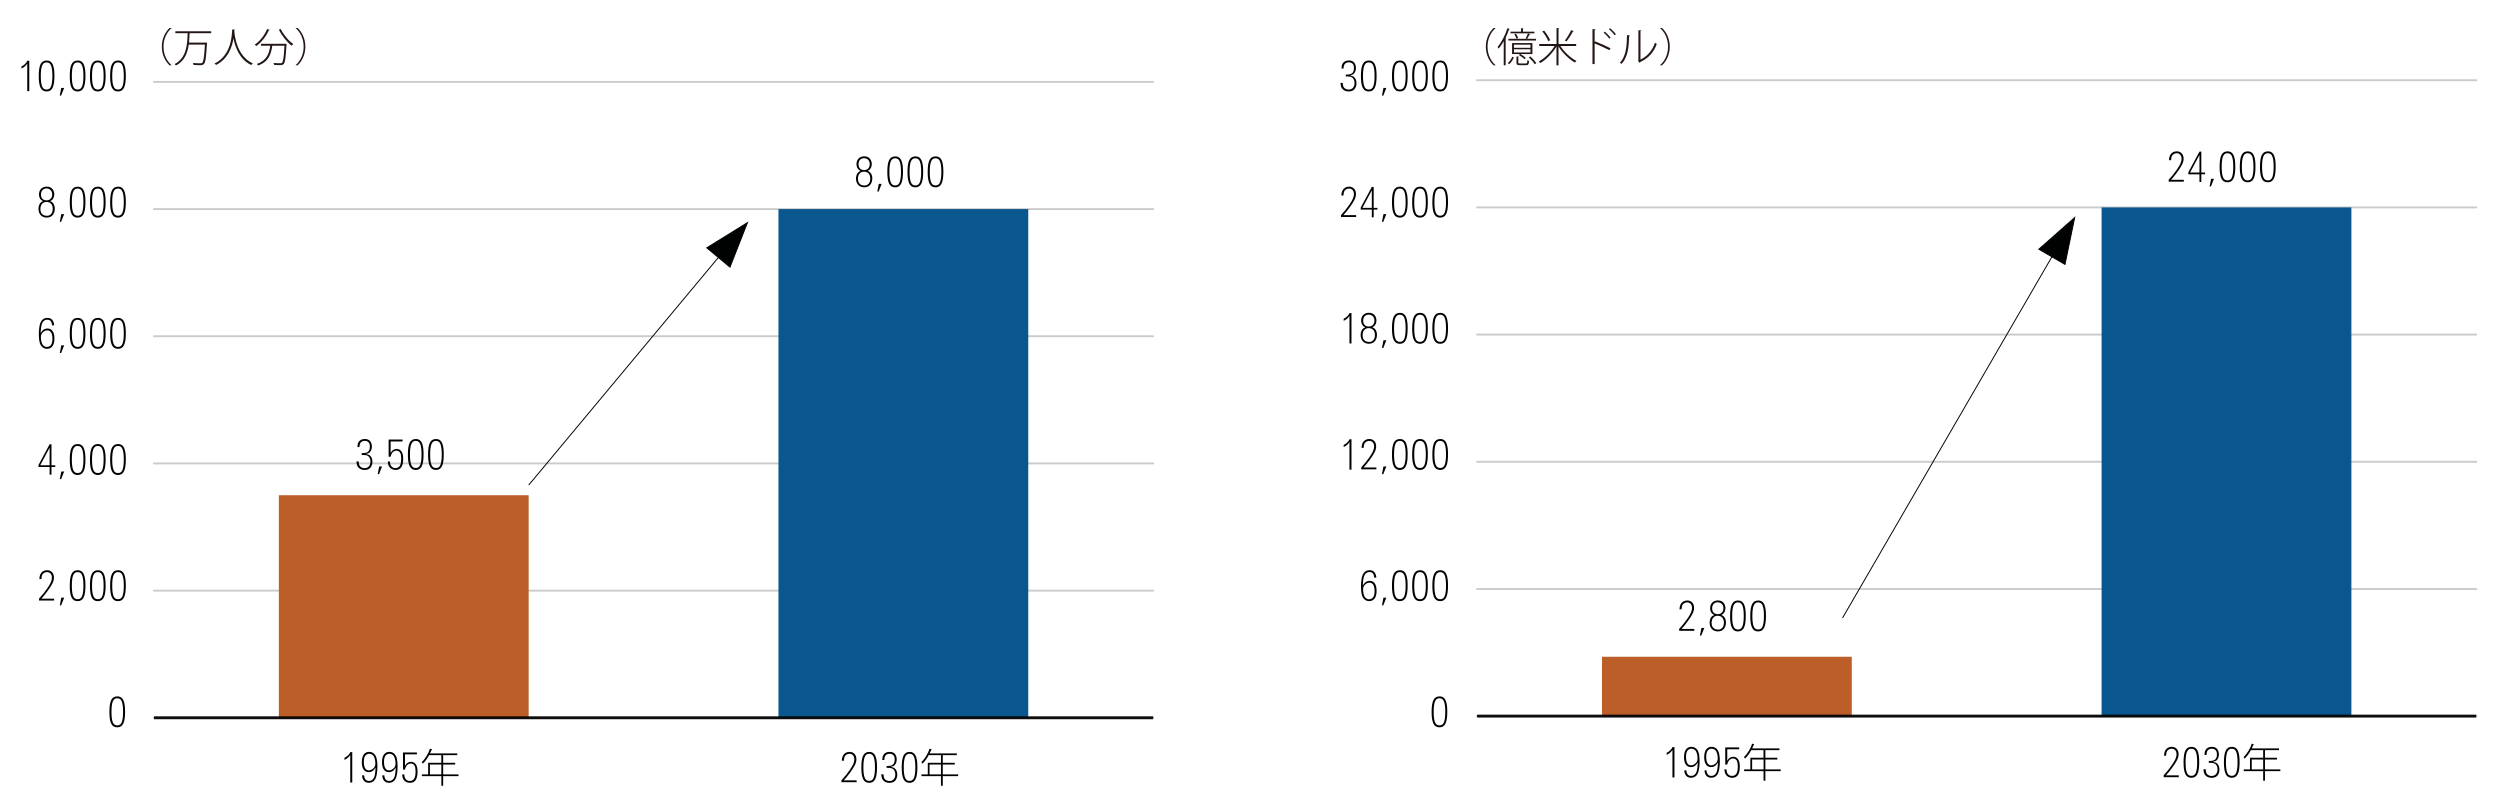 <?xml version="1.0" encoding="UTF-8"?> <!-- Generator: Adobe Illustrator 25.2.1, SVG Export Plug-In . SVG Version: 6.00 Build 0) --> <svg xmlns="http://www.w3.org/2000/svg" xmlns:xlink="http://www.w3.org/1999/xlink" id="Layer_1" x="0px" y="0px" viewBox="0 0 644 207" style="enable-background:new 0 0 644 207;" xml:space="preserve"> <style type="text/css"> .st0{fill:none;stroke:#CCCBCC;stroke-width:0.5;stroke-linecap:round;stroke-linejoin:round;stroke-miterlimit:1.5;} .st1{fill:#BB5E27;} .st2{fill:#09578E;} .st3{clip-path:url(#SVGID_2_);} .st4{opacity:0.93;clip-path:url(#SVGID_4_);fill:#FFFFFF;} .st5{opacity:0.93;clip-path:url(#SVGID_4_);fill:none;stroke:#000101;stroke-width:0.75;stroke-miterlimit:10;} .st6{clip-path:url(#SVGID_6_);} .st7{fill:#000101;} .st8{clip-path:url(#SVGID_8_);} .st9{clip-path:url(#SVGID_10_);} .st10{clip-path:url(#SVGID_12_);} .st11{clip-path:url(#SVGID_14_);} .st12{clip-path:url(#SVGID_16_);} .st13{clip-path:url(#SVGID_18_);} .st14{clip-path:url(#SVGID_20_);} .st15{clip-path:url(#SVGID_22_);} .st16{clip-path:url(#SVGID_24_);} .st17{clip-path:url(#SVGID_2_);fill:#09578E;} .st18{clip-path:url(#SVGID_26_);} .st19{opacity:0.93;clip-path:url(#SVGID_28_);fill:#FFFFFF;} .st20{opacity:0.93;clip-path:url(#SVGID_28_);fill:none;stroke:#000101;stroke-width:0.75;stroke-miterlimit:10;} .st21{clip-path:url(#SVGID_30_);} .st22{clip-path:url(#SVGID_32_);} .st23{clip-path:url(#SVGID_34_);} .st24{clip-path:url(#SVGID_36_);} .st25{clip-path:url(#SVGID_38_);} .st26{clip-path:url(#SVGID_40_);} .st27{clip-path:url(#SVGID_42_);} .st28{clip-path:url(#SVGID_44_);} .st29{clip-path:url(#SVGID_46_);} .st30{clip-path:url(#SVGID_48_);} .st31{clip-path:url(#SVGID_26_);fill:#09578E;} .st32{fill:none;stroke:#000101;stroke-width:0.25;stroke-miterlimit:10;} .st33{fill:#FFFFFF;} .st34{fill:#231715;} </style> <line class="st0" x1="39.66" y1="184.9" x2="297.06" y2="184.9"></line> <line class="st0" x1="39.66" y1="152.14" x2="297.06" y2="152.14"></line> <line class="st0" x1="39.66" y1="119.38" x2="297.06" y2="119.38"></line> <line class="st0" x1="39.66" y1="86.62" x2="297.06" y2="86.62"></line> <line class="st0" x1="39.66" y1="53.86" x2="297.06" y2="53.86"></line> <line class="st0" x1="39.66" y1="21.1" x2="297.06" y2="21.1"></line> <rect x="71.83" y="127.57" class="st1" width="64.35" height="57.33"></rect> <rect x="200.53" y="53.86" class="st2" width="64.35" height="131.04"></rect> <g> <defs> <rect id="SVGID_1_" x="3.88" y="13.12" width="640.19" height="192.04"></rect> </defs> <clipPath id="SVGID_2_"> <use xlink:href="#SVGID_1_" style="overflow:visible;"></use> </clipPath> <g class="st3"> <g> <defs> <rect id="SVGID_3_" x="33.48" y="178.72" width="269.75" height="12.35"></rect> </defs> <clipPath id="SVGID_4_"> <use xlink:href="#SVGID_3_" style="overflow:visible;"></use> </clipPath> <line class="st4" x1="39.66" y1="184.9" x2="297.06" y2="184.9"></line> <line class="st5" x1="39.66" y1="184.9" x2="297.06" y2="184.9"></line> </g> </g> <g class="st3"> <g> <defs> <rect id="SVGID_5_" x="87.08" y="191.22" width="42.24" height="15.6"></rect> </defs> <clipPath id="SVGID_6_"> <use xlink:href="#SVGID_5_" style="overflow:visible;"></use> </clipPath> <g class="st6"> <path class="st7" d="M88.73,195.22c0.68-0.32,1.3-0.92,1.51-1.47h0.5v7.83h-0.52v-7.09c-0.4,0.59-0.75,0.9-1.49,1.27V195.22z"></path> <path class="st7" d="M93.79,199.73c0.04,0.43,0.09,0.61,0.22,0.85c0.2,0.4,0.54,0.59,1.03,0.59c0.8,0,1.32-0.54,1.52-1.58 c0.09-0.52,0.11-0.73,0.19-1.85c-0.27,0.38-0.33,0.45-0.47,0.6c-0.31,0.36-0.78,0.57-1.28,0.57c-1.17,0-1.8-0.92-1.8-2.57 c0-1.71,0.69-2.66,1.9-2.66c0.85,0,1.5,0.49,1.83,1.39c0.18,0.5,0.29,1.44,0.29,2.4c0,1.25-0.18,2.43-0.45,3.02 c-0.35,0.76-0.96,1.16-1.78,1.16c-0.68,0-1.16-0.28-1.46-0.84c-0.17-0.3-0.23-0.58-0.27-1.08H93.79z M94.04,194.76 c-0.22,0.34-0.32,0.85-0.32,1.52c0,1.39,0.46,2.17,1.29,2.17c0.43,0,0.88-0.22,1.23-0.57c0.31-0.33,0.45-0.69,0.45-1.18 c0-0.72-0.16-1.46-0.41-1.88c-0.22-0.4-0.7-0.66-1.17-0.66C94.69,194.16,94.26,194.41,94.04,194.76z"></path> <path class="st7" d="M98.99,199.73c0.04,0.43,0.09,0.61,0.22,0.85c0.2,0.4,0.54,0.59,1.03,0.59c0.8,0,1.32-0.54,1.52-1.58 c0.09-0.52,0.11-0.73,0.19-1.85c-0.27,0.38-0.33,0.45-0.47,0.6c-0.31,0.36-0.78,0.57-1.28,0.57c-1.17,0-1.8-0.92-1.8-2.57 c0-1.71,0.69-2.66,1.9-2.66c0.85,0,1.5,0.49,1.83,1.39c0.18,0.5,0.29,1.44,0.29,2.4c0,1.25-0.18,2.43-0.45,3.02 c-0.35,0.76-0.96,1.16-1.78,1.16c-0.68,0-1.16-0.28-1.46-0.84c-0.17-0.3-0.23-0.58-0.27-1.08H98.99z M99.24,194.76 c-0.22,0.34-0.32,0.85-0.32,1.52c0,1.39,0.46,2.17,1.29,2.17c0.43,0,0.88-0.22,1.23-0.57c0.31-0.33,0.45-0.69,0.45-1.18 c0-0.72-0.16-1.46-0.41-1.88c-0.22-0.4-0.7-0.66-1.17-0.66C99.89,194.16,99.46,194.41,99.24,194.76z"></path> <path class="st7" d="M104.13,199.48c0.04,0.54,0.1,0.78,0.29,1.08c0.25,0.42,0.62,0.61,1.15,0.61c1.02,0,1.48-0.76,1.48-2.42 c0-0.68-0.08-1.16-0.26-1.49c-0.18-0.35-0.56-0.58-0.95-0.58c-0.42,0-0.86,0.23-1.11,0.58c-0.2,0.26-0.28,0.48-0.41,0.99h-0.51 v-4.42h3.59v0.49h-3.07v2.95c0.24-0.35,0.27-0.41,0.35-0.5c0.28-0.32,0.77-0.53,1.22-0.53c0.57,0,1.05,0.3,1.34,0.85 c0.22,0.43,0.32,0.94,0.32,1.67c0,1.95-0.63,2.9-1.94,2.9c-0.77,0-1.37-0.32-1.71-0.91c-0.21-0.36-0.28-0.66-0.32-1.27H104.13z"></path> <path class="st7" d="M110.5,194.58l-0.01,0.02c-0.49,0.89-0.78,1.3-1.56,2.12l-0.29-0.4c0.83-0.74,1.79-2.3,2.09-3.44l0.54,0.09 c-0.11,0.3-0.23,0.54-0.48,1.03l-0.04,0.08h7.03v0.45h-3.62v1.97h3.09v0.45h-3.09v2.54h3.96v0.45h-3.96v2.46h-0.47v-2.46h-5.01 v-0.45h1.61v-2.99h3.39v-1.97h-3.17L110.5,194.58z M110.75,196.95v2.54h2.94v-2.54H110.75z"></path> </g> </g> </g> <g class="st3"> <g> <defs> <rect id="SVGID_7_" x="215.78" y="191.22" width="42.24" height="15.6"></rect> </defs> <clipPath id="SVGID_8_"> <use xlink:href="#SVGID_7_" style="overflow:visible;"></use> </clipPath> <g class="st8"> <path class="st7" d="M216.76,201c0.82-0.88,1.56-1.8,2.19-2.73c0.81-1.19,1.13-1.95,1.13-2.66c0-0.87-0.49-1.44-1.25-1.44 c-0.49,0-0.96,0.25-1.18,0.62c-0.17,0.29-0.23,0.56-0.27,1.18h-0.53c0.02-0.57,0.08-0.87,0.26-1.25 c0.33-0.67,0.96-1.04,1.73-1.04c1.06,0,1.77,0.76,1.77,1.9c0,0.94-0.47,1.9-1.78,3.65c-0.59,0.79-0.93,1.2-1.47,1.79h3.3v0.48 h-3.9V201z"></path> <path class="st7" d="M225.57,194.91c0.25,0.68,0.35,1.53,0.35,2.76c0,2.81-0.59,3.99-2.02,3.99c-1.42,0-2.02-1.18-2.02-3.94 c0-2.88,0.58-4.03,2.06-4.03C224.71,193.68,225.3,194.12,225.57,194.91z M222.41,197.67c0,1.17,0.09,1.97,0.31,2.6 c0.21,0.6,0.59,0.89,1.18,0.89c0.58,0,0.97-0.29,1.18-0.89c0.21-0.62,0.31-1.45,0.31-2.56c0-1.21-0.09-2.04-0.31-2.64 c-0.22-0.62-0.59-0.9-1.21-0.9C222.84,194.17,222.41,195.2,222.41,197.67z"></path> <path class="st7" d="M227.58,199.45c0.05,0.63,0.11,0.89,0.29,1.16c0.23,0.35,0.73,0.58,1.25,0.58c0.93,0,1.51-0.66,1.51-1.7 c0-0.76-0.3-1.31-0.83-1.54c-0.27-0.11-0.54-0.15-1.42-0.16v-0.47c0.58,0,0.77-0.01,1.04-0.08c0.73-0.19,1.06-0.69,1.06-1.61 c0-0.59-0.17-1.01-0.51-1.24c-0.21-0.15-0.5-0.23-0.8-0.23c-0.53,0-0.96,0.23-1.17,0.61c-0.14,0.26-0.18,0.48-0.2,1h-0.53 c0.03-0.63,0.08-0.91,0.26-1.23c0.29-0.56,0.88-0.86,1.68-0.86c0.55,0,1.01,0.18,1.31,0.53c0.3,0.33,0.48,0.86,0.48,1.42 c0,0.78-0.33,1.44-0.84,1.69c-0.15,0.07-0.21,0.09-0.67,0.22c0.7,0.18,0.79,0.22,1.02,0.42c0.41,0.34,0.63,0.92,0.63,1.59 c0,0.63-0.22,1.24-0.59,1.61c-0.32,0.33-0.83,0.51-1.43,0.51c-0.7,0-1.31-0.27-1.67-0.73c-0.28-0.39-0.39-0.75-0.42-1.49H227.58 z"></path> <path class="st7" d="M235.97,194.91c0.25,0.68,0.35,1.53,0.35,2.76c0,2.81-0.59,3.99-2.02,3.99c-1.42,0-2.02-1.18-2.02-3.94 c0-2.88,0.58-4.03,2.06-4.03C235.11,193.68,235.7,194.12,235.97,194.91z M232.81,197.67c0,1.17,0.09,1.97,0.31,2.6 c0.21,0.6,0.59,0.89,1.18,0.89c0.58,0,0.97-0.29,1.18-0.89c0.21-0.62,0.31-1.45,0.31-2.56c0-1.21-0.09-2.04-0.31-2.64 c-0.22-0.62-0.59-0.9-1.21-0.9C233.24,194.17,232.81,195.2,232.81,197.67z"></path> <path class="st7" d="M239.2,194.58l-0.01,0.02c-0.49,0.89-0.78,1.3-1.56,2.12l-0.29-0.4c0.83-0.74,1.79-2.3,2.09-3.44l0.54,0.09 c-0.11,0.3-0.23,0.54-0.48,1.03l-0.04,0.08h7.03v0.45h-3.62v1.97h3.09v0.45h-3.09v2.54h3.96v0.45h-3.96v2.46h-0.47v-2.46h-5.01 v-0.45H239v-2.99h3.39v-1.97h-3.17L239.2,194.58z M239.45,196.95v2.54h2.94v-2.54H239.45z"></path> </g> </g> </g> <g class="st3"> <g> <defs> <rect id="SVGID_9_" x="27.28" y="176.92" width="16.24" height="15.6"></rect> </defs> <clipPath id="SVGID_10_"> <use xlink:href="#SVGID_9_" style="overflow:visible;"></use> </clipPath> <g class="st9"> <path class="st7" d="M31.87,180.61c0.25,0.68,0.35,1.53,0.35,2.76c0,2.81-0.59,3.99-2.02,3.99c-1.42,0-2.02-1.18-2.02-3.94 c0-2.88,0.58-4.03,2.06-4.03C31.02,179.38,31.6,179.82,31.87,180.61z M28.72,183.37c0,1.17,0.09,1.97,0.31,2.6 c0.21,0.6,0.59,0.89,1.18,0.89c0.58,0,0.97-0.29,1.18-0.89c0.21-0.62,0.31-1.45,0.31-2.56c0-1.21-0.09-2.04-0.31-2.64 c-0.22-0.62-0.59-0.9-1.21-0.9C29.14,179.87,28.72,180.9,28.72,183.37z"></path> </g> </g> </g> <g class="st3"> <g> <defs> <rect id="SVGID_11_" x="9.08" y="144.42" width="34.64" height="15.6"></rect> </defs> <clipPath id="SVGID_12_"> <use xlink:href="#SVGID_11_" style="overflow:visible;"></use> </clipPath> <g class="st10"> <path class="st7" d="M10.05,154.2c0.82-0.88,1.56-1.8,2.19-2.73c0.81-1.19,1.13-1.95,1.13-2.66c0-0.87-0.49-1.44-1.25-1.44 c-0.49,0-0.96,0.25-1.18,0.62c-0.17,0.29-0.23,0.56-0.27,1.18h-0.53c0.02-0.57,0.08-0.87,0.26-1.25 c0.33-0.67,0.96-1.04,1.73-1.04c1.06,0,1.77,0.76,1.77,1.9c0,0.94-0.47,1.9-1.78,3.65c-0.59,0.79-0.93,1.2-1.47,1.79h3.3v0.48 h-3.9V154.2z"></path> <path class="st7" d="M15.79,153.96h0.74l-0.78,1.97h-0.35L15.79,153.96z"></path> <path class="st7" d="M21.66,148.11c0.25,0.68,0.35,1.53,0.35,2.76c0,2.81-0.59,3.99-2.02,3.99c-1.42,0-2.02-1.18-2.02-3.94 c0-2.88,0.58-4.03,2.06-4.03C20.81,146.88,21.39,147.32,21.66,148.11z M18.51,150.87c0,1.17,0.09,1.97,0.31,2.6 c0.21,0.6,0.59,0.89,1.18,0.89c0.58,0,0.97-0.29,1.18-0.89c0.21-0.62,0.31-1.45,0.31-2.56c0-1.21-0.09-2.04-0.31-2.64 c-0.22-0.62-0.59-0.9-1.21-0.9C18.94,147.37,18.51,148.4,18.51,150.87z"></path> <path class="st7" d="M26.86,148.11c0.25,0.68,0.35,1.53,0.35,2.76c0,2.81-0.59,3.99-2.02,3.99c-1.42,0-2.02-1.18-2.02-3.94 c0-2.88,0.58-4.03,2.06-4.03C26.01,146.88,26.59,147.32,26.86,148.11z M23.71,150.87c0,1.17,0.09,1.97,0.31,2.6 c0.21,0.6,0.59,0.89,1.18,0.89c0.58,0,0.97-0.29,1.18-0.89c0.21-0.62,0.31-1.45,0.31-2.56c0-1.21-0.09-2.04-0.31-2.64 c-0.22-0.62-0.59-0.9-1.21-0.9C24.14,147.37,23.71,148.4,23.71,150.87z"></path> <path class="st7" d="M32.06,148.11c0.25,0.68,0.35,1.53,0.35,2.76c0,2.81-0.59,3.99-2.02,3.99c-1.42,0-2.02-1.18-2.02-3.94 c0-2.88,0.58-4.03,2.06-4.03C31.21,146.88,31.79,147.32,32.06,148.11z M28.91,150.87c0,1.17,0.09,1.97,0.31,2.6 c0.21,0.6,0.59,0.89,1.18,0.89c0.58,0,0.97-0.29,1.18-0.89c0.21-0.62,0.31-1.45,0.31-2.56c0-1.21-0.09-2.04-0.31-2.64 c-0.22-0.62-0.59-0.9-1.21-0.9C29.34,147.37,28.91,148.4,28.91,150.87z"></path> </g> </g> </g> <g class="st3"> <g> <defs> <rect id="SVGID_13_" x="9.08" y="111.92" width="34.64" height="15.6"></rect> </defs> <clipPath id="SVGID_14_"> <use xlink:href="#SVGID_13_" style="overflow:visible;"></use> </clipPath> <g class="st11"> <path class="st7" d="M9.92,119.77l2.86-5.32h0.48v5.4h0.97v0.45h-0.97v1.98h-0.48v-1.98H9.92V119.77z M12.78,119.85v-4.52 l-2.42,4.52H12.78z"></path> <path class="st7" d="M15.79,121.46h0.74l-0.78,1.97h-0.35L15.79,121.46z"></path> <path class="st7" d="M21.66,115.61c0.25,0.68,0.35,1.53,0.35,2.76c0,2.81-0.59,3.99-2.02,3.99c-1.42,0-2.02-1.18-2.02-3.94 c0-2.88,0.58-4.03,2.06-4.03C20.81,114.38,21.39,114.82,21.66,115.61z M18.51,118.37c0,1.17,0.09,1.97,0.31,2.6 c0.21,0.6,0.59,0.89,1.18,0.89c0.58,0,0.97-0.29,1.18-0.89c0.21-0.62,0.31-1.45,0.31-2.56c0-1.21-0.09-2.04-0.31-2.64 c-0.22-0.62-0.59-0.9-1.21-0.9C18.94,114.87,18.51,115.9,18.51,118.37z"></path> <path class="st7" d="M26.86,115.61c0.25,0.68,0.35,1.53,0.35,2.76c0,2.81-0.59,3.99-2.02,3.99c-1.42,0-2.02-1.18-2.02-3.94 c0-2.88,0.58-4.03,2.06-4.03C26.01,114.38,26.59,114.82,26.86,115.61z M23.71,118.37c0,1.17,0.09,1.97,0.31,2.6 c0.21,0.6,0.59,0.89,1.18,0.89c0.58,0,0.97-0.29,1.18-0.89c0.21-0.62,0.31-1.45,0.31-2.56c0-1.21-0.09-2.04-0.31-2.64 c-0.22-0.62-0.59-0.9-1.21-0.9C24.14,114.87,23.71,115.9,23.71,118.37z"></path> <path class="st7" d="M32.06,115.61c0.25,0.68,0.35,1.53,0.35,2.76c0,2.81-0.59,3.99-2.02,3.99c-1.42,0-2.02-1.18-2.02-3.94 c0-2.88,0.58-4.03,2.06-4.03C31.21,114.38,31.79,114.82,32.06,115.61z M28.91,118.37c0,1.17,0.09,1.97,0.31,2.6 c0.21,0.6,0.59,0.89,1.18,0.89c0.58,0,0.97-0.29,1.18-0.89c0.21-0.62,0.31-1.45,0.31-2.56c0-1.21-0.09-2.04-0.31-2.64 c-0.22-0.62-0.59-0.9-1.21-0.9C29.34,114.87,28.91,115.9,28.91,118.37z"></path> </g> </g> </g> <g class="st3"> <g> <defs> <rect id="SVGID_15_" x="9.08" y="79.42" width="34.64" height="15.6"></rect> </defs> <clipPath id="SVGID_16_"> <use xlink:href="#SVGID_15_" style="overflow:visible;"></use> </clipPath> <g class="st12"> <path class="st7" d="M13.42,83.81c-0.09-1.01-0.47-1.45-1.24-1.45c-0.8,0-1.32,0.54-1.52,1.58c-0.09,0.51-0.12,0.75-0.2,1.85 c0.27-0.37,0.33-0.45,0.47-0.6c0.32-0.36,0.79-0.57,1.29-0.57c1.17,0,1.8,0.92,1.8,2.58c0,1.7-0.69,2.65-1.9,2.65 c-0.85,0-1.5-0.5-1.83-1.39c-0.18-0.5-0.29-1.44-0.29-2.41c0-1.25,0.18-2.42,0.45-3.01c0.35-0.76,0.95-1.15,1.78-1.15 c1.04,0,1.62,0.65,1.73,1.92H13.42z M10.98,85.66c-0.31,0.33-0.45,0.69-0.45,1.19c0,0.71,0.16,1.45,0.41,1.87 c0.22,0.38,0.7,0.66,1.15,0.66c0.44,0,0.88-0.24,1.09-0.6c0.22-0.34,0.32-0.86,0.32-1.51c0-1.43-0.46-2.17-1.32-2.17 C11.77,85.09,11.31,85.3,10.98,85.66z"></path> <path class="st7" d="M15.79,88.96h0.74l-0.78,1.97h-0.35L15.79,88.96z"></path> <path class="st7" d="M21.66,83.11c0.25,0.68,0.35,1.53,0.35,2.76c0,2.81-0.59,3.99-2.02,3.99c-1.42,0-2.02-1.18-2.02-3.94 c0-2.88,0.58-4.03,2.06-4.03C20.81,81.88,21.39,82.32,21.66,83.11z M18.51,85.87c0,1.17,0.09,1.97,0.31,2.6 c0.21,0.6,0.59,0.9,1.18,0.9c0.58,0,0.97-0.29,1.18-0.9c0.21-0.62,0.31-1.45,0.31-2.56c0-1.21-0.09-2.04-0.31-2.64 c-0.22-0.62-0.59-0.9-1.21-0.9C18.94,82.37,18.51,83.4,18.51,85.87z"></path> <path class="st7" d="M26.86,83.11c0.25,0.68,0.35,1.53,0.35,2.76c0,2.81-0.59,3.99-2.02,3.99c-1.42,0-2.02-1.18-2.02-3.94 c0-2.88,0.58-4.03,2.06-4.03C26.01,81.88,26.59,82.32,26.86,83.11z M23.71,85.87c0,1.17,0.09,1.97,0.31,2.6 c0.21,0.6,0.59,0.9,1.18,0.9c0.58,0,0.97-0.29,1.18-0.9c0.21-0.62,0.31-1.45,0.31-2.56c0-1.21-0.09-2.04-0.31-2.64 c-0.22-0.62-0.59-0.9-1.21-0.9C24.14,82.37,23.71,83.4,23.71,85.87z"></path> <path class="st7" d="M32.06,83.11c0.25,0.68,0.35,1.53,0.35,2.76c0,2.81-0.59,3.99-2.02,3.99c-1.42,0-2.02-1.18-2.02-3.94 c0-2.88,0.58-4.03,2.06-4.03C31.21,81.88,31.79,82.32,32.06,83.11z M28.91,85.87c0,1.17,0.09,1.97,0.31,2.6 c0.21,0.6,0.59,0.9,1.18,0.9c0.58,0,0.97-0.29,1.18-0.9c0.21-0.62,0.31-1.45,0.31-2.56c0-1.21-0.09-2.04-0.31-2.64 c-0.22-0.62-0.59-0.9-1.21-0.9C29.34,82.37,28.91,83.4,28.91,85.87z"></path> </g> </g> </g> <g class="st3"> <g> <defs> <rect id="SVGID_17_" x="9.08" y="45.62" width="34.64" height="15.6"></rect> </defs> <clipPath id="SVGID_18_"> <use xlink:href="#SVGID_17_" style="overflow:visible;"></use> </clipPath> <g class="st13"> <path class="st7" d="M10.6,51.5c-0.34-0.3-0.56-0.83-0.56-1.42c0-1.2,0.8-2.01,2.01-2.01c0.66,0,1.17,0.23,1.51,0.68 c0.26,0.35,0.42,0.83,0.42,1.31c0,0.61-0.24,1.18-0.62,1.49c-0.08,0.06-0.16,0.1-0.42,0.26c0.28,0.15,0.37,0.2,0.47,0.26 c0.44,0.32,0.71,0.97,0.71,1.7c0,0.74-0.28,1.44-0.74,1.83c-0.33,0.29-0.81,0.45-1.37,0.45c-1.27,0-2.1-0.9-2.1-2.27 c0-0.74,0.27-1.38,0.71-1.71c0.1-0.07,0.19-0.12,0.48-0.26C10.78,51.65,10.69,51.59,10.6,51.5z M10.41,53.83 c0,0.7,0.2,1.16,0.62,1.46c0.29,0.2,0.66,0.3,1.02,0.3c0.97,0,1.53-0.67,1.53-1.8c0-1.1-0.6-1.77-1.6-1.77 C11.03,52.01,10.41,52.73,10.41,53.83z M10.55,50.11c0,0.93,0.54,1.5,1.44,1.5s1.46-0.59,1.46-1.52c0-0.92-0.6-1.54-1.48-1.54 C11.12,48.55,10.55,49.17,10.55,50.11z"></path> <path class="st7" d="M15.79,55.16h0.74l-0.78,1.97h-0.35L15.79,55.16z"></path> <path class="st7" d="M21.66,49.31c0.25,0.68,0.35,1.53,0.35,2.76c0,2.81-0.59,3.99-2.02,3.99c-1.42,0-2.02-1.18-2.02-3.94 c0-2.88,0.58-4.03,2.06-4.03C20.81,48.08,21.39,48.52,21.66,49.31z M18.51,52.07c0,1.17,0.09,1.97,0.31,2.6 c0.21,0.6,0.59,0.9,1.18,0.9c0.58,0,0.97-0.29,1.18-0.9c0.21-0.62,0.31-1.45,0.31-2.56c0-1.21-0.09-2.04-0.31-2.64 c-0.22-0.62-0.59-0.9-1.21-0.9C18.94,48.57,18.51,49.6,18.51,52.07z"></path> <path class="st7" d="M26.86,49.31c0.25,0.68,0.35,1.53,0.35,2.76c0,2.81-0.59,3.99-2.02,3.99c-1.42,0-2.02-1.18-2.02-3.94 c0-2.88,0.58-4.03,2.06-4.03C26.01,48.08,26.59,48.52,26.86,49.31z M23.71,52.07c0,1.17,0.09,1.97,0.31,2.6 c0.21,0.6,0.59,0.9,1.18,0.9c0.58,0,0.97-0.29,1.18-0.9c0.21-0.62,0.31-1.45,0.31-2.56c0-1.21-0.09-2.04-0.31-2.64 c-0.22-0.62-0.59-0.9-1.21-0.9C24.14,48.57,23.71,49.6,23.71,52.07z"></path> <path class="st7" d="M32.06,49.31c0.25,0.68,0.35,1.53,0.35,2.76c0,2.81-0.59,3.99-2.02,3.99c-1.42,0-2.02-1.18-2.02-3.94 c0-2.88,0.58-4.03,2.06-4.03C31.21,48.08,31.79,48.52,32.06,49.31z M28.91,52.07c0,1.17,0.09,1.97,0.31,2.6 c0.21,0.6,0.59,0.9,1.18,0.9c0.58,0,0.97-0.29,1.18-0.9c0.21-0.62,0.31-1.45,0.31-2.56c0-1.21-0.09-2.04-0.31-2.64 c-0.22-0.62-0.59-0.9-1.21-0.9C29.34,48.57,28.91,49.6,28.91,52.07z"></path> </g> </g> </g> <g class="st3"> <g> <defs> <rect id="SVGID_19_" x="3.88" y="13.12" width="39.84" height="15.6"></rect> </defs> <clipPath id="SVGID_20_"> <use xlink:href="#SVGID_19_" style="overflow:visible;"></use> </clipPath> <g class="st14"> <path class="st7" d="M5.53,17.12c0.68-0.32,1.3-0.92,1.51-1.47h0.5v7.83H7.02v-7.09c-0.4,0.59-0.75,0.9-1.49,1.27V17.12z"></path> <path class="st7" d="M13.67,16.81c0.25,0.68,0.35,1.53,0.35,2.76c0,2.81-0.59,3.99-2.02,3.99c-1.42,0-2.02-1.18-2.02-3.94 c0-2.88,0.58-4.03,2.06-4.03C12.81,15.58,13.39,16.02,13.67,16.81z M10.51,19.57c0,1.17,0.09,1.97,0.31,2.6 c0.21,0.6,0.59,0.9,1.18,0.9c0.58,0,0.97-0.29,1.18-0.9c0.21-0.62,0.31-1.45,0.31-2.56c0-1.21-0.09-2.04-0.31-2.64 c-0.22-0.62-0.59-0.9-1.21-0.9C10.94,16.07,10.51,17.1,10.51,19.57z"></path> <path class="st7" d="M15.78,22.66h0.74l-0.78,1.97h-0.35L15.78,22.66z"></path> <path class="st7" d="M21.66,16.81c0.25,0.68,0.35,1.53,0.35,2.76c0,2.81-0.59,3.99-2.02,3.99c-1.42,0-2.02-1.18-2.02-3.94 c0-2.88,0.58-4.03,2.06-4.03C20.81,15.58,21.39,16.02,21.66,16.81z M18.51,19.57c0,1.17,0.09,1.97,0.31,2.6 c0.21,0.6,0.59,0.9,1.18,0.9c0.58,0,0.97-0.29,1.18-0.9c0.21-0.62,0.31-1.45,0.31-2.56c0-1.21-0.09-2.04-0.31-2.64 c-0.22-0.62-0.59-0.9-1.21-0.9C18.94,16.07,18.51,17.1,18.51,19.57z"></path> <path class="st7" d="M26.86,16.81c0.25,0.68,0.35,1.53,0.35,2.76c0,2.81-0.59,3.99-2.02,3.99c-1.42,0-2.02-1.18-2.02-3.94 c0-2.88,0.58-4.03,2.06-4.03C26.01,15.58,26.59,16.02,26.86,16.81z M23.71,19.57c0,1.17,0.09,1.97,0.31,2.6 c0.21,0.6,0.59,0.9,1.18,0.9c0.58,0,0.97-0.29,1.18-0.9c0.21-0.62,0.31-1.45,0.31-2.56c0-1.21-0.09-2.04-0.31-2.64 c-0.22-0.62-0.59-0.9-1.21-0.9C24.14,16.07,23.71,17.1,23.71,19.57z"></path> <path class="st7" d="M32.06,16.81c0.25,0.68,0.35,1.53,0.35,2.76c0,2.81-0.59,3.99-2.02,3.99c-1.42,0-2.02-1.18-2.02-3.94 c0-2.88,0.58-4.03,2.06-4.03C31.21,15.58,31.79,16.02,32.06,16.81z M28.91,19.57c0,1.17,0.09,1.97,0.31,2.6 c0.21,0.6,0.59,0.9,1.18,0.9c0.58,0,0.97-0.29,1.18-0.9c0.21-0.62,0.31-1.45,0.31-2.56c0-1.21-0.09-2.04-0.31-2.64 c-0.22-0.62-0.59-0.9-1.21-0.9C29.34,16.07,28.91,17.1,28.91,19.57z"></path> </g> </g> </g> <g class="st3"> <g> <defs> <rect id="SVGID_21_" x="90.98" y="110.62" width="34.64" height="15.6"></rect> </defs> <clipPath id="SVGID_22_"> <use xlink:href="#SVGID_21_" style="overflow:visible;"></use> </clipPath> <g class="st15"> <path class="st7" d="M92.38,118.85c0.05,0.63,0.11,0.89,0.29,1.16c0.23,0.35,0.73,0.58,1.25,0.58c0.93,0,1.51-0.66,1.51-1.7 c0-0.76-0.3-1.31-0.83-1.54c-0.27-0.11-0.54-0.15-1.42-0.16v-0.47c0.58,0,0.77-0.01,1.04-0.08c0.73-0.19,1.06-0.69,1.06-1.61 c0-0.59-0.17-1.01-0.51-1.24c-0.21-0.15-0.5-0.23-0.8-0.23c-0.53,0-0.96,0.23-1.17,0.61c-0.14,0.26-0.18,0.48-0.2,1h-0.53 c0.03-0.63,0.08-0.91,0.26-1.23c0.29-0.56,0.88-0.86,1.68-0.86c0.55,0,1.01,0.18,1.31,0.53c0.3,0.33,0.48,0.86,0.48,1.42 c0,0.78-0.33,1.44-0.84,1.69c-0.15,0.07-0.21,0.09-0.67,0.22c0.7,0.18,0.79,0.22,1.02,0.42c0.41,0.34,0.63,0.92,0.63,1.59 c0,0.63-0.22,1.24-0.59,1.61c-0.32,0.33-0.83,0.51-1.43,0.51c-0.7,0-1.31-0.27-1.67-0.73c-0.28-0.39-0.38-0.75-0.42-1.49H92.38z "></path> <path class="st7" d="M97.68,120.16h0.74l-0.78,1.97h-0.35L97.68,120.16z"></path> <path class="st7" d="M100.43,118.88c0.04,0.54,0.1,0.78,0.29,1.08c0.25,0.42,0.62,0.61,1.15,0.61c1.02,0,1.48-0.76,1.48-2.42 c0-0.68-0.08-1.16-0.26-1.49c-0.18-0.35-0.56-0.58-0.95-0.58c-0.42,0-0.86,0.23-1.11,0.58c-0.2,0.26-0.28,0.48-0.41,0.99h-0.51 v-4.42h3.59v0.49h-3.07v2.95c0.24-0.35,0.27-0.41,0.35-0.5c0.28-0.32,0.77-0.53,1.22-0.53c0.57,0,1.05,0.3,1.34,0.85 c0.22,0.43,0.32,0.94,0.32,1.67c0,1.95-0.63,2.9-1.94,2.9c-0.77,0-1.37-0.32-1.71-0.91c-0.21-0.36-0.28-0.66-0.32-1.27H100.43z"></path> <path class="st7" d="M108.76,114.31c0.25,0.68,0.35,1.53,0.35,2.76c0,2.81-0.59,3.99-2.02,3.99c-1.42,0-2.02-1.18-2.02-3.94 c0-2.88,0.58-4.03,2.06-4.03C107.91,113.08,108.49,113.52,108.76,114.31z M105.61,117.07c0,1.17,0.09,1.97,0.31,2.6 c0.21,0.6,0.59,0.89,1.18,0.89c0.58,0,0.97-0.29,1.18-0.89c0.21-0.62,0.31-1.45,0.31-2.56c0-1.21-0.09-2.04-0.31-2.64 c-0.22-0.62-0.59-0.9-1.21-0.9C106.04,113.57,105.61,114.6,105.61,117.07z"></path> <path class="st7" d="M113.96,114.31c0.25,0.68,0.35,1.53,0.35,2.76c0,2.81-0.59,3.99-2.02,3.99c-1.42,0-2.02-1.18-2.02-3.94 c0-2.88,0.58-4.03,2.06-4.03C113.11,113.08,113.69,113.52,113.96,114.31z M110.81,117.07c0,1.17,0.09,1.97,0.31,2.6 c0.21,0.6,0.59,0.89,1.18,0.89c0.58,0,0.97-0.29,1.18-0.89c0.21-0.62,0.31-1.45,0.31-2.56c0-1.21-0.09-2.04-0.31-2.64 c-0.22-0.62-0.59-0.9-1.21-0.9C111.24,113.57,110.81,114.6,110.81,117.07z"></path> </g> </g> </g> <g class="st3"> <g> <defs> <rect id="SVGID_23_" x="219.68" y="37.82" width="34.64" height="15.6"></rect> </defs> <clipPath id="SVGID_24_"> <use xlink:href="#SVGID_23_" style="overflow:visible;"></use> </clipPath> <g class="st16"> <path class="st7" d="M221.19,43.7c-0.34-0.3-0.56-0.83-0.56-1.42c0-1.2,0.8-2.01,2.01-2.01c0.66,0,1.17,0.23,1.51,0.68 c0.26,0.35,0.42,0.83,0.42,1.31c0,0.61-0.24,1.18-0.62,1.49c-0.08,0.06-0.16,0.1-0.42,0.26c0.28,0.15,0.37,0.2,0.47,0.26 c0.44,0.32,0.71,0.97,0.71,1.7c0,0.74-0.28,1.44-0.74,1.83c-0.33,0.29-0.81,0.45-1.37,0.45c-1.27,0-2.1-0.9-2.1-2.27 c0-0.74,0.27-1.38,0.71-1.71c0.1-0.07,0.19-0.12,0.48-0.26C221.38,43.85,221.29,43.79,221.19,43.7z M221.01,46.03 c0,0.7,0.2,1.16,0.62,1.46c0.29,0.2,0.66,0.3,1.02,0.3c0.97,0,1.53-0.67,1.53-1.8c0-1.1-0.6-1.77-1.6-1.77 C221.63,44.21,221.01,44.93,221.01,46.03z M221.15,42.31c0,0.93,0.54,1.5,1.44,1.5s1.46-0.59,1.46-1.52 c0-0.92-0.6-1.54-1.48-1.54C221.72,40.75,221.15,41.37,221.15,42.31z"></path> <path class="st7" d="M226.38,47.36h0.74l-0.78,1.97h-0.35L226.38,47.36z"></path> <path class="st7" d="M232.26,41.51c0.25,0.68,0.35,1.53,0.35,2.76c0,2.81-0.59,3.99-2.02,3.99c-1.42,0-2.02-1.18-2.02-3.94 c0-2.88,0.58-4.03,2.06-4.03C231.41,40.28,231.99,40.72,232.26,41.51z M229.11,44.27c0,1.17,0.09,1.97,0.31,2.6 c0.21,0.6,0.59,0.9,1.18,0.9c0.58,0,0.97-0.29,1.18-0.9c0.21-0.62,0.31-1.45,0.31-2.56c0-1.21-0.09-2.04-0.31-2.64 c-0.22-0.62-0.59-0.9-1.21-0.9C229.54,40.77,229.11,41.8,229.11,44.27z"></path> <path class="st7" d="M237.46,41.51c0.25,0.68,0.35,1.53,0.35,2.76c0,2.81-0.59,3.99-2.02,3.99c-1.42,0-2.02-1.18-2.02-3.94 c0-2.88,0.58-4.03,2.06-4.03C236.61,40.28,237.19,40.72,237.46,41.51z M234.31,44.27c0,1.17,0.09,1.97,0.31,2.6 c0.21,0.6,0.59,0.9,1.18,0.9c0.58,0,0.97-0.29,1.18-0.9c0.21-0.62,0.31-1.45,0.31-2.56c0-1.21-0.09-2.04-0.31-2.64 c-0.22-0.62-0.59-0.9-1.21-0.9C234.74,40.77,234.31,41.8,234.31,44.27z"></path> <path class="st7" d="M242.66,41.51c0.25,0.68,0.35,1.53,0.35,2.76c0,2.81-0.59,3.99-2.02,3.99c-1.42,0-2.02-1.18-2.02-3.94 c0-2.88,0.58-4.03,2.06-4.03C241.81,40.28,242.39,40.72,242.66,41.51z M239.51,44.27c0,1.17,0.09,1.97,0.31,2.6 c0.21,0.6,0.59,0.9,1.18,0.9c0.58,0,0.97-0.29,1.18-0.9c0.21-0.62,0.31-1.45,0.31-2.56c0-1.21-0.09-2.04-0.31-2.64 c-0.22-0.62-0.59-0.9-1.21-0.9C239.94,40.77,239.51,41.8,239.51,44.27z"></path> </g> </g> </g> <path class="st17" d="M154.54,46.4"></path> </g> <line class="st0" x1="380.49" y1="184.47" x2="637.89" y2="184.47"></line> <line class="st0" x1="380.49" y1="151.71" x2="637.89" y2="151.71"></line> <line class="st0" x1="380.49" y1="118.95" x2="637.89" y2="118.95"></line> <line class="st0" x1="380.49" y1="86.19" x2="637.89" y2="86.19"></line> <line class="st0" x1="380.49" y1="53.43" x2="637.89" y2="53.43"></line> <line class="st0" x1="380.49" y1="20.67" x2="637.89" y2="20.67"></line> <rect x="412.67" y="169.18" class="st1" width="64.35" height="15.29"></rect> <rect x="541.37" y="53.43" class="st2" width="64.35" height="131.04"></rect> <g> <defs> <rect id="SVGID_25_" x="3.88" y="13.12" width="640.19" height="192.04"></rect> </defs> <clipPath id="SVGID_26_"> <use xlink:href="#SVGID_25_" style="overflow:visible;"></use> </clipPath> <g class="st18"> <g> <defs> <rect id="SVGID_27_" x="374.32" y="178.3" width="269.75" height="12.35"></rect> </defs> <clipPath id="SVGID_28_"> <use xlink:href="#SVGID_27_" style="overflow:visible;"></use> </clipPath> <line class="st19" x1="380.49" y1="184.47" x2="637.89" y2="184.47"></line> <line class="st20" x1="380.49" y1="184.47" x2="637.89" y2="184.47"></line> </g> </g> <g class="st18"> <g> <defs> <rect id="SVGID_29_" x="427.68" y="189.92" width="42.24" height="15.6"></rect> </defs> <clipPath id="SVGID_30_"> <use xlink:href="#SVGID_29_" style="overflow:visible;"></use> </clipPath> <g class="st21"> <path class="st7" d="M429.33,193.92c0.68-0.32,1.3-0.92,1.51-1.47h0.5v7.83h-0.52v-7.09c-0.4,0.59-0.75,0.9-1.49,1.27V193.92z"></path> <path class="st7" d="M434.39,198.43c0.04,0.43,0.09,0.61,0.22,0.85c0.2,0.4,0.54,0.59,1.03,0.59c0.8,0,1.32-0.54,1.52-1.58 c0.09-0.52,0.12-0.73,0.19-1.85c-0.27,0.38-0.33,0.45-0.47,0.6c-0.31,0.36-0.78,0.57-1.28,0.57c-1.17,0-1.8-0.92-1.8-2.57 c0-1.71,0.69-2.66,1.9-2.66c0.85,0,1.5,0.49,1.83,1.39c0.18,0.5,0.29,1.44,0.29,2.4c0,1.25-0.18,2.43-0.45,3.02 c-0.35,0.76-0.96,1.16-1.78,1.16c-0.68,0-1.16-0.28-1.46-0.84c-0.17-0.3-0.23-0.58-0.27-1.08H434.39z M434.64,193.46 c-0.22,0.34-0.32,0.85-0.32,1.52c0,1.39,0.46,2.17,1.29,2.17c0.43,0,0.88-0.22,1.23-0.57c0.31-0.33,0.45-0.69,0.45-1.18 c0-0.72-0.16-1.46-0.41-1.88c-0.22-0.4-0.7-0.66-1.17-0.66C435.29,192.86,434.85,193.11,434.64,193.46z"></path> <path class="st7" d="M439.59,198.43c0.04,0.43,0.09,0.61,0.22,0.85c0.2,0.4,0.54,0.59,1.03,0.59c0.8,0,1.32-0.54,1.52-1.58 c0.09-0.52,0.12-0.73,0.19-1.85c-0.27,0.38-0.33,0.45-0.47,0.6c-0.31,0.36-0.78,0.57-1.28,0.57c-1.17,0-1.8-0.92-1.8-2.57 c0-1.71,0.69-2.66,1.91-2.66c0.85,0,1.5,0.49,1.83,1.39c0.18,0.5,0.29,1.44,0.29,2.4c0,1.25-0.18,2.43-0.45,3.02 c-0.35,0.76-0.96,1.16-1.78,1.16c-0.68,0-1.16-0.28-1.46-0.84c-0.17-0.3-0.23-0.58-0.27-1.08H439.59z M439.84,193.46 c-0.22,0.34-0.32,0.85-0.32,1.52c0,1.39,0.46,2.17,1.29,2.17c0.43,0,0.88-0.22,1.23-0.57c0.31-0.33,0.45-0.69,0.45-1.18 c0-0.72-0.16-1.46-0.41-1.88c-0.22-0.4-0.7-0.66-1.17-0.66C440.49,192.86,440.05,193.11,439.84,193.46z"></path> <path class="st7" d="M444.73,198.18c0.04,0.54,0.1,0.78,0.29,1.08c0.25,0.42,0.62,0.61,1.16,0.61c1.02,0,1.48-0.76,1.48-2.42 c0-0.68-0.08-1.16-0.26-1.49c-0.18-0.35-0.56-0.58-0.95-0.58c-0.42,0-0.86,0.23-1.11,0.58c-0.2,0.26-0.28,0.48-0.41,0.99h-0.51 v-4.42h3.59v0.49h-3.07v2.95c0.24-0.35,0.27-0.41,0.35-0.5c0.28-0.32,0.77-0.53,1.22-0.53c0.57,0,1.05,0.3,1.34,0.85 c0.22,0.43,0.32,0.94,0.32,1.67c0,1.95-0.63,2.9-1.94,2.9c-0.77,0-1.37-0.32-1.71-0.91c-0.21-0.36-0.28-0.66-0.32-1.27H444.73z"></path> <path class="st7" d="M451.1,193.28l-0.01,0.02c-0.49,0.89-0.78,1.3-1.56,2.12l-0.29-0.4c0.83-0.74,1.79-2.3,2.09-3.44l0.54,0.09 c-0.12,0.3-0.23,0.54-0.48,1.03l-0.04,0.08h7.03v0.45h-3.62v1.97h3.09v0.45h-3.09v2.54h3.96v0.45h-3.96v2.46h-0.47v-2.46h-5.01 v-0.45h1.61v-2.99h3.39v-1.97h-3.17L451.1,193.28z M451.35,195.65v2.54h2.95v-2.54H451.35z"></path> </g> </g> </g> <g class="st18"> <g> <defs> <rect id="SVGID_31_" x="556.38" y="189.92" width="42.24" height="15.6"></rect> </defs> <clipPath id="SVGID_32_"> <use xlink:href="#SVGID_31_" style="overflow:visible;"></use> </clipPath> <g class="st22"> <path class="st7" d="M557.36,199.7c0.82-0.88,1.56-1.8,2.19-2.73c0.81-1.19,1.13-1.95,1.13-2.66c0-0.87-0.49-1.44-1.25-1.44 c-0.49,0-0.96,0.25-1.18,0.62c-0.17,0.29-0.23,0.56-0.27,1.18h-0.53c0.02-0.57,0.08-0.87,0.26-1.25 c0.33-0.67,0.96-1.04,1.73-1.04c1.06,0,1.77,0.76,1.77,1.9c0,0.94-0.47,1.9-1.78,3.65c-0.59,0.79-0.93,1.2-1.47,1.79h3.3v0.48 h-3.9V199.7z"></path> <path class="st7" d="M566.17,193.61c0.25,0.68,0.35,1.53,0.35,2.76c0,2.81-0.59,3.99-2.02,3.99c-1.42,0-2.02-1.18-2.02-3.94 c0-2.88,0.58-4.03,2.06-4.03C565.31,192.38,565.9,192.82,566.17,193.61z M563.01,196.37c0,1.17,0.09,1.97,0.31,2.6 c0.21,0.6,0.59,0.89,1.18,0.89s0.97-0.29,1.18-0.89c0.21-0.62,0.31-1.45,0.31-2.56c0-1.21-0.09-2.04-0.31-2.64 c-0.22-0.62-0.59-0.9-1.21-0.9C563.44,192.87,563.01,193.9,563.01,196.37z"></path> <path class="st7" d="M568.18,198.15c0.05,0.63,0.11,0.89,0.29,1.16c0.23,0.35,0.73,0.58,1.25,0.58c0.93,0,1.51-0.66,1.51-1.7 c0-0.76-0.3-1.31-0.83-1.54c-0.27-0.11-0.54-0.15-1.42-0.16v-0.47c0.58,0,0.77-0.01,1.04-0.08c0.73-0.19,1.06-0.69,1.06-1.61 c0-0.59-0.17-1.01-0.51-1.24c-0.21-0.15-0.5-0.23-0.8-0.23c-0.53,0-0.96,0.23-1.17,0.61c-0.13,0.26-0.18,0.48-0.2,1h-0.53 c0.03-0.63,0.08-0.91,0.26-1.23c0.29-0.56,0.88-0.86,1.67-0.86c0.55,0,1.01,0.18,1.31,0.53c0.3,0.33,0.48,0.86,0.48,1.42 c0,0.78-0.33,1.44-0.84,1.69c-0.15,0.07-0.21,0.09-0.67,0.22c0.7,0.18,0.79,0.22,1.02,0.42c0.41,0.34,0.63,0.92,0.63,1.59 c0,0.63-0.22,1.24-0.59,1.61c-0.32,0.33-0.83,0.51-1.43,0.51c-0.7,0-1.31-0.27-1.67-0.73c-0.28-0.39-0.38-0.75-0.42-1.49H568.18 z"></path> <path class="st7" d="M576.57,193.61c0.25,0.68,0.35,1.53,0.35,2.76c0,2.81-0.59,3.99-2.02,3.99c-1.42,0-2.02-1.18-2.02-3.94 c0-2.88,0.58-4.03,2.06-4.03C575.71,192.38,576.3,192.82,576.57,193.61z M573.41,196.37c0,1.17,0.09,1.97,0.31,2.6 c0.21,0.6,0.59,0.89,1.18,0.89s0.97-0.29,1.18-0.89c0.21-0.62,0.31-1.45,0.31-2.56c0-1.21-0.09-2.04-0.31-2.64 c-0.22-0.62-0.59-0.9-1.21-0.9C573.84,192.87,573.41,193.9,573.41,196.37z"></path> <path class="st7" d="M579.8,193.28l-0.01,0.02c-0.49,0.89-0.78,1.3-1.56,2.12l-0.29-0.4c0.83-0.74,1.79-2.3,2.09-3.44l0.54,0.09 c-0.12,0.3-0.23,0.54-0.48,1.03l-0.04,0.08h7.03v0.45h-3.62v1.97h3.09v0.45h-3.09v2.54h3.96v0.45h-3.96v2.46h-0.47v-2.46h-5 v-0.45h1.61v-2.99h3.39v-1.97h-3.17L579.8,193.28z M580.05,195.65v2.54h2.94v-2.54H580.05z"></path> </g> </g> </g> <g class="st18"> <g> <defs> <rect id="SVGID_33_" x="367.88" y="176.92" width="16.24" height="15.6"></rect> </defs> <clipPath id="SVGID_34_"> <use xlink:href="#SVGID_33_" style="overflow:visible;"></use> </clipPath> <g class="st23"> <path class="st7" d="M372.47,180.61c0.25,0.68,0.35,1.53,0.35,2.76c0,2.81-0.59,3.99-2.02,3.99c-1.42,0-2.02-1.18-2.02-3.94 c0-2.88,0.58-4.03,2.06-4.03C371.62,179.38,372.2,179.82,372.47,180.61z M369.32,183.37c0,1.17,0.09,1.97,0.31,2.6 c0.21,0.6,0.59,0.89,1.18,0.89s0.97-0.29,1.18-0.89c0.21-0.62,0.31-1.45,0.31-2.56c0-1.21-0.09-2.04-0.31-2.64 c-0.22-0.62-0.59-0.9-1.21-0.9C369.74,179.87,369.32,180.9,369.32,183.37z"></path> </g> </g> </g> <g class="st18"> <g> <defs> <rect id="SVGID_35_" x="349.68" y="144.42" width="34.64" height="15.6"></rect> </defs> <clipPath id="SVGID_36_"> <use xlink:href="#SVGID_35_" style="overflow:visible;"></use> </clipPath> <g class="st24"> <path class="st7" d="M354.01,148.81c-0.09-1.01-0.47-1.45-1.24-1.45c-0.8,0-1.32,0.54-1.52,1.58c-0.09,0.51-0.12,0.75-0.2,1.85 c0.27-0.38,0.33-0.45,0.47-0.6c0.32-0.36,0.79-0.57,1.29-0.57c1.17,0,1.8,0.92,1.8,2.58c0,1.7-0.69,2.65-1.9,2.65 c-0.85,0-1.5-0.5-1.83-1.39c-0.18-0.5-0.29-1.44-0.29-2.41c0-1.25,0.18-2.42,0.45-3.01c0.35-0.76,0.95-1.16,1.78-1.16 c1.04,0,1.62,0.65,1.73,1.93H354.01z M351.58,150.66c-0.31,0.33-0.45,0.69-0.45,1.19c0,0.71,0.16,1.45,0.41,1.87 c0.22,0.39,0.7,0.66,1.14,0.66c0.44,0,0.88-0.24,1.09-0.6c0.22-0.34,0.32-0.86,0.32-1.51c0-1.43-0.46-2.18-1.32-2.18 C352.37,150.08,351.91,150.3,351.58,150.66z"></path> <path class="st7" d="M356.38,153.96h0.74l-0.78,1.97h-0.35L356.38,153.96z"></path> <path class="st7" d="M362.26,148.11c0.25,0.68,0.35,1.53,0.35,2.76c0,2.81-0.59,3.99-2.02,3.99c-1.42,0-2.02-1.18-2.02-3.94 c0-2.88,0.58-4.03,2.06-4.03C361.41,146.88,361.99,147.32,362.26,148.11z M359.11,150.87c0,1.17,0.09,1.97,0.31,2.6 c0.21,0.6,0.59,0.89,1.18,0.89s0.97-0.29,1.18-0.89c0.21-0.62,0.31-1.45,0.31-2.56c0-1.21-0.09-2.04-0.31-2.64 c-0.22-0.62-0.59-0.9-1.21-0.9C359.54,147.37,359.11,148.4,359.11,150.87z"></path> <path class="st7" d="M367.46,148.11c0.25,0.68,0.35,1.53,0.35,2.76c0,2.81-0.59,3.99-2.02,3.99c-1.42,0-2.02-1.18-2.02-3.94 c0-2.88,0.58-4.03,2.06-4.03C366.61,146.88,367.19,147.32,367.46,148.11z M364.31,150.87c0,1.17,0.09,1.97,0.31,2.6 c0.21,0.6,0.59,0.89,1.18,0.89s0.97-0.29,1.18-0.89c0.21-0.62,0.31-1.45,0.31-2.56c0-1.21-0.09-2.04-0.31-2.64 c-0.22-0.62-0.59-0.9-1.21-0.9C364.74,147.37,364.31,148.4,364.31,150.87z"></path> <path class="st7" d="M372.66,148.11c0.25,0.68,0.35,1.53,0.35,2.76c0,2.81-0.59,3.99-2.02,3.99c-1.42,0-2.02-1.18-2.02-3.94 c0-2.88,0.58-4.03,2.06-4.03C371.81,146.88,372.39,147.32,372.66,148.11z M369.51,150.87c0,1.17,0.09,1.97,0.31,2.6 c0.21,0.6,0.59,0.89,1.18,0.89s0.97-0.29,1.18-0.89c0.21-0.62,0.31-1.45,0.31-2.56c0-1.21-0.09-2.04-0.31-2.64 c-0.22-0.62-0.59-0.9-1.21-0.9C369.94,147.37,369.51,148.4,369.51,150.87z"></path> </g> </g> </g> <g class="st18"> <g> <defs> <rect id="SVGID_37_" x="344.48" y="110.62" width="39.84" height="15.6"></rect> </defs> <clipPath id="SVGID_38_"> <use xlink:href="#SVGID_37_" style="overflow:visible;"></use> </clipPath> <g class="st25"> <path class="st7" d="M346.13,114.62c0.68-0.32,1.3-0.92,1.51-1.47h0.5v7.83h-0.52v-7.09c-0.4,0.59-0.75,0.9-1.49,1.27V114.62z"></path> <path class="st7" d="M350.65,120.4c0.82-0.88,1.56-1.8,2.19-2.73c0.81-1.19,1.13-1.95,1.13-2.66c0-0.87-0.49-1.44-1.25-1.44 c-0.49,0-0.96,0.25-1.18,0.62c-0.17,0.29-0.23,0.56-0.27,1.18h-0.53c0.02-0.57,0.08-0.87,0.26-1.25 c0.33-0.67,0.96-1.04,1.73-1.04c1.06,0,1.77,0.76,1.77,1.9c0,0.94-0.47,1.9-1.78,3.65c-0.59,0.79-0.93,1.2-1.47,1.79h3.3v0.48 h-3.9V120.4z"></path> <path class="st7" d="M356.38,120.16h0.74l-0.78,1.97h-0.35L356.38,120.16z"></path> <path class="st7" d="M362.26,114.31c0.25,0.68,0.35,1.53,0.35,2.76c0,2.81-0.59,3.99-2.02,3.99c-1.42,0-2.02-1.18-2.02-3.94 c0-2.88,0.58-4.03,2.06-4.03C361.41,113.08,361.99,113.52,362.26,114.31z M359.11,117.07c0,1.17,0.09,1.97,0.31,2.6 c0.21,0.6,0.59,0.89,1.18,0.89s0.97-0.29,1.18-0.89c0.21-0.62,0.31-1.45,0.31-2.56c0-1.21-0.09-2.04-0.31-2.64 c-0.22-0.62-0.59-0.9-1.21-0.9C359.54,113.57,359.11,114.6,359.11,117.07z"></path> <path class="st7" d="M367.46,114.31c0.25,0.68,0.35,1.53,0.35,2.76c0,2.81-0.59,3.99-2.02,3.99c-1.42,0-2.02-1.18-2.02-3.94 c0-2.88,0.58-4.03,2.06-4.03C366.61,113.08,367.19,113.52,367.46,114.31z M364.31,117.07c0,1.17,0.09,1.97,0.31,2.6 c0.21,0.6,0.59,0.89,1.18,0.89s0.97-0.29,1.18-0.89c0.21-0.62,0.31-1.45,0.31-2.56c0-1.21-0.09-2.04-0.31-2.64 c-0.22-0.62-0.59-0.9-1.21-0.9C364.74,113.57,364.31,114.6,364.31,117.07z"></path> <path class="st7" d="M372.66,114.31c0.25,0.68,0.35,1.53,0.35,2.76c0,2.81-0.59,3.99-2.02,3.99c-1.42,0-2.02-1.18-2.02-3.94 c0-2.88,0.58-4.03,2.06-4.03C371.81,113.08,372.39,113.52,372.66,114.31z M369.51,117.07c0,1.17,0.09,1.97,0.31,2.6 c0.21,0.6,0.59,0.89,1.18,0.89s0.97-0.29,1.18-0.89c0.21-0.62,0.31-1.45,0.31-2.56c0-1.21-0.09-2.04-0.31-2.64 c-0.22-0.62-0.59-0.9-1.21-0.9C369.94,113.57,369.51,114.6,369.51,117.07z"></path> </g> </g> </g> <g class="st18"> <g> <defs> <rect id="SVGID_39_" x="344.48" y="78.12" width="39.84" height="15.6"></rect> </defs> <clipPath id="SVGID_40_"> <use xlink:href="#SVGID_39_" style="overflow:visible;"></use> </clipPath> <g class="st26"> <path class="st7" d="M346.13,82.12c0.68-0.32,1.3-0.92,1.51-1.47h0.5v7.83h-0.52v-7.09c-0.4,0.59-0.75,0.9-1.49,1.27V82.12z"></path> <path class="st7" d="M351.19,84c-0.34-0.3-0.56-0.83-0.56-1.42c0-1.2,0.8-2.01,2.01-2.01c0.66,0,1.17,0.23,1.51,0.68 c0.26,0.35,0.42,0.83,0.42,1.31c0,0.61-0.24,1.18-0.62,1.49c-0.08,0.06-0.16,0.1-0.42,0.26c0.28,0.15,0.38,0.2,0.47,0.26 c0.44,0.32,0.71,0.97,0.71,1.7c0,0.74-0.28,1.44-0.74,1.83c-0.33,0.29-0.81,0.45-1.37,0.45c-1.27,0-2.1-0.9-2.1-2.27 c0-0.74,0.27-1.38,0.71-1.71c0.1-0.07,0.19-0.12,0.48-0.26C351.38,84.15,351.29,84.09,351.19,84z M351.01,86.33 c0,0.7,0.2,1.16,0.62,1.46c0.29,0.2,0.66,0.3,1.02,0.3c0.97,0,1.53-0.67,1.53-1.8c0-1.1-0.6-1.77-1.6-1.77 C351.63,84.51,351.01,85.23,351.01,86.33z M351.15,82.61c0,0.93,0.54,1.5,1.44,1.5c0.9,0,1.46-0.59,1.46-1.52 c0-0.92-0.6-1.54-1.48-1.54C351.71,81.05,351.15,81.67,351.15,82.61z"></path> <path class="st7" d="M356.38,87.66h0.74l-0.78,1.97h-0.35L356.38,87.66z"></path> <path class="st7" d="M362.26,81.81c0.25,0.68,0.35,1.53,0.35,2.76c0,2.81-0.59,3.99-2.02,3.99c-1.42,0-2.02-1.18-2.02-3.94 c0-2.88,0.58-4.03,2.06-4.03C361.41,80.58,361.99,81.02,362.26,81.81z M359.11,84.57c0,1.17,0.09,1.97,0.31,2.6 c0.21,0.6,0.59,0.9,1.18,0.9s0.97-0.29,1.18-0.9c0.21-0.62,0.31-1.45,0.31-2.56c0-1.21-0.09-2.04-0.31-2.64 c-0.22-0.62-0.59-0.9-1.21-0.9C359.54,81.07,359.11,82.1,359.11,84.57z"></path> <path class="st7" d="M367.46,81.81c0.25,0.68,0.35,1.53,0.35,2.76c0,2.81-0.59,3.99-2.02,3.99c-1.42,0-2.02-1.18-2.02-3.94 c0-2.88,0.58-4.03,2.06-4.03C366.61,80.58,367.19,81.02,367.46,81.81z M364.31,84.57c0,1.17,0.09,1.97,0.31,2.6 c0.21,0.6,0.59,0.9,1.18,0.9s0.97-0.29,1.18-0.9c0.21-0.62,0.31-1.45,0.31-2.56c0-1.21-0.09-2.04-0.31-2.64 c-0.22-0.62-0.59-0.9-1.21-0.9C364.74,81.07,364.31,82.1,364.31,84.57z"></path> <path class="st7" d="M372.66,81.81c0.25,0.68,0.35,1.53,0.35,2.76c0,2.81-0.59,3.99-2.02,3.99c-1.42,0-2.02-1.18-2.02-3.94 c0-2.88,0.58-4.03,2.06-4.03C371.81,80.58,372.39,81.02,372.66,81.81z M369.51,84.57c0,1.17,0.09,1.97,0.31,2.6 c0.21,0.6,0.59,0.9,1.18,0.9s0.97-0.29,1.18-0.9c0.21-0.62,0.31-1.45,0.31-2.56c0-1.21-0.09-2.04-0.31-2.64 c-0.22-0.62-0.59-0.9-1.21-0.9C369.94,81.07,369.51,82.1,369.51,84.57z"></path> </g> </g> </g> <g class="st18"> <g> <defs> <rect id="SVGID_41_" x="344.48" y="45.62" width="39.84" height="15.6"></rect> </defs> <clipPath id="SVGID_42_"> <use xlink:href="#SVGID_41_" style="overflow:visible;"></use> </clipPath> <g class="st27"> <path class="st7" d="M345.45,55.4c0.82-0.88,1.56-1.8,2.19-2.73c0.81-1.19,1.13-1.95,1.13-2.66c0-0.87-0.49-1.44-1.25-1.44 c-0.49,0-0.96,0.25-1.18,0.62c-0.17,0.29-0.23,0.56-0.27,1.18h-0.53c0.02-0.57,0.08-0.87,0.26-1.25 c0.33-0.67,0.96-1.04,1.73-1.04c1.06,0,1.77,0.76,1.77,1.9c0,0.94-0.47,1.9-1.78,3.65c-0.59,0.79-0.93,1.2-1.47,1.79h3.3v0.48 h-3.9V55.4z"></path> <path class="st7" d="M350.52,53.47l2.86-5.32h0.48v5.4h0.97V54h-0.97v1.98h-0.48V54h-2.86V53.47z M353.38,53.55v-4.52 l-2.42,4.52H353.38z"></path> <path class="st7" d="M356.38,55.16h0.74l-0.78,1.97h-0.35L356.38,55.16z"></path> <path class="st7" d="M362.26,49.31c0.25,0.68,0.35,1.53,0.35,2.76c0,2.81-0.59,3.99-2.02,3.99c-1.42,0-2.02-1.18-2.02-3.94 c0-2.88,0.58-4.03,2.06-4.03C361.41,48.08,361.99,48.52,362.26,49.31z M359.11,52.07c0,1.17,0.09,1.97,0.31,2.6 c0.21,0.6,0.59,0.9,1.18,0.9s0.97-0.29,1.18-0.9c0.21-0.62,0.31-1.45,0.31-2.56c0-1.21-0.09-2.04-0.31-2.64 c-0.22-0.62-0.59-0.9-1.21-0.9C359.54,48.57,359.11,49.6,359.11,52.07z"></path> <path class="st7" d="M367.46,49.31c0.25,0.68,0.35,1.53,0.35,2.76c0,2.81-0.59,3.99-2.02,3.99c-1.42,0-2.02-1.18-2.02-3.94 c0-2.88,0.58-4.03,2.06-4.03C366.61,48.08,367.19,48.52,367.46,49.31z M364.31,52.07c0,1.17,0.09,1.97,0.31,2.6 c0.21,0.6,0.59,0.9,1.18,0.9s0.97-0.29,1.18-0.9c0.21-0.62,0.31-1.45,0.31-2.56c0-1.21-0.09-2.04-0.31-2.64 c-0.22-0.62-0.59-0.9-1.21-0.9C364.74,48.57,364.31,49.6,364.31,52.07z"></path> <path class="st7" d="M372.66,49.31c0.25,0.68,0.35,1.53,0.35,2.76c0,2.81-0.59,3.99-2.02,3.99c-1.42,0-2.02-1.18-2.02-3.94 c0-2.88,0.58-4.03,2.06-4.03C371.81,48.08,372.39,48.52,372.66,49.31z M369.51,52.07c0,1.17,0.09,1.97,0.31,2.6 c0.21,0.6,0.59,0.9,1.18,0.9s0.97-0.29,1.18-0.9c0.21-0.62,0.31-1.45,0.31-2.56c0-1.21-0.09-2.04-0.31-2.64 c-0.22-0.62-0.59-0.9-1.21-0.9C369.94,48.57,369.51,49.6,369.51,52.07z"></path> </g> </g> </g> <g class="st18"> <g> <defs> <rect id="SVGID_43_" x="344.48" y="13.12" width="39.84" height="15.6"></rect> </defs> <clipPath id="SVGID_44_"> <use xlink:href="#SVGID_43_" style="overflow:visible;"></use> </clipPath> <g class="st28"> <path class="st7" d="M345.88,21.35c0.05,0.63,0.11,0.9,0.29,1.15c0.23,0.35,0.73,0.58,1.25,0.58c0.93,0,1.51-0.66,1.51-1.7 c0-0.76-0.3-1.31-0.83-1.54c-0.27-0.11-0.54-0.15-1.42-0.16v-0.47c0.58,0,0.77-0.01,1.04-0.08c0.73-0.19,1.06-0.69,1.06-1.61 c0-0.59-0.17-1.01-0.51-1.24c-0.21-0.15-0.5-0.23-0.8-0.23c-0.53,0-0.96,0.23-1.17,0.61c-0.13,0.26-0.18,0.48-0.2,1h-0.53 c0.03-0.63,0.08-0.91,0.26-1.23c0.29-0.56,0.88-0.86,1.67-0.86c0.55,0,1.01,0.18,1.31,0.53c0.3,0.33,0.48,0.86,0.48,1.42 c0,0.78-0.33,1.44-0.84,1.69c-0.15,0.07-0.21,0.09-0.67,0.22c0.7,0.18,0.79,0.22,1.02,0.42c0.41,0.34,0.63,0.92,0.63,1.59 c0,0.64-0.22,1.24-0.59,1.61c-0.32,0.33-0.83,0.51-1.43,0.51c-0.7,0-1.31-0.27-1.67-0.73c-0.28-0.38-0.38-0.75-0.42-1.49H345.88 z"></path> <path class="st7" d="M354.26,16.81c0.25,0.68,0.35,1.53,0.35,2.76c0,2.81-0.59,3.99-2.02,3.99c-1.42,0-2.02-1.18-2.02-3.94 c0-2.88,0.58-4.03,2.06-4.03C353.41,15.58,353.99,16.02,354.26,16.81z M351.11,19.57c0,1.17,0.09,1.97,0.31,2.6 c0.21,0.6,0.59,0.9,1.18,0.9s0.97-0.29,1.18-0.9c0.21-0.62,0.31-1.45,0.31-2.56c0-1.21-0.09-2.04-0.31-2.64 c-0.22-0.62-0.59-0.9-1.21-0.9C351.54,16.07,351.11,17.1,351.11,19.57z"></path> <path class="st7" d="M356.38,22.66h0.74l-0.78,1.97h-0.35L356.38,22.66z"></path> <path class="st7" d="M362.26,16.81c0.25,0.68,0.35,1.53,0.35,2.76c0,2.81-0.59,3.99-2.02,3.99c-1.42,0-2.02-1.18-2.02-3.94 c0-2.88,0.58-4.03,2.06-4.03C361.41,15.58,361.99,16.02,362.26,16.81z M359.11,19.57c0,1.17,0.09,1.97,0.31,2.6 c0.21,0.6,0.59,0.9,1.18,0.9s0.97-0.29,1.18-0.9c0.21-0.62,0.31-1.45,0.31-2.56c0-1.21-0.09-2.04-0.31-2.64 c-0.22-0.62-0.59-0.9-1.21-0.9C359.54,16.07,359.11,17.1,359.11,19.57z"></path> <path class="st7" d="M367.46,16.81c0.25,0.68,0.35,1.53,0.35,2.76c0,2.81-0.59,3.99-2.02,3.99c-1.42,0-2.02-1.18-2.02-3.94 c0-2.88,0.58-4.03,2.06-4.03C366.61,15.58,367.19,16.02,367.46,16.81z M364.31,19.57c0,1.17,0.09,1.97,0.31,2.6 c0.21,0.6,0.59,0.9,1.18,0.9s0.97-0.29,1.18-0.9c0.21-0.62,0.31-1.45,0.31-2.56c0-1.21-0.09-2.04-0.31-2.64 c-0.22-0.62-0.59-0.9-1.21-0.9C364.74,16.07,364.31,17.1,364.31,19.57z"></path> <path class="st7" d="M372.66,16.81c0.25,0.68,0.35,1.53,0.35,2.76c0,2.81-0.59,3.99-2.02,3.99c-1.42,0-2.02-1.18-2.02-3.94 c0-2.88,0.58-4.03,2.06-4.03C371.81,15.58,372.39,16.02,372.66,16.81z M369.51,19.57c0,1.17,0.09,1.97,0.31,2.6 c0.21,0.6,0.59,0.9,1.18,0.9s0.97-0.29,1.18-0.9c0.21-0.62,0.31-1.45,0.31-2.56c0-1.21-0.09-2.04-0.31-2.64 c-0.22-0.62-0.59-0.9-1.21-0.9C369.94,16.07,369.51,17.1,369.51,19.57z"></path> </g> </g> </g> <g class="st18"> <g> <defs> <rect id="SVGID_45_" x="431.58" y="152.22" width="34.64" height="15.6"></rect> </defs> <clipPath id="SVGID_46_"> <use xlink:href="#SVGID_45_" style="overflow:visible;"></use> </clipPath> <g class="st29"> <path class="st7" d="M432.55,162c0.82-0.88,1.56-1.8,2.19-2.73c0.81-1.19,1.13-1.95,1.13-2.66c0-0.87-0.49-1.44-1.25-1.44 c-0.49,0-0.96,0.25-1.18,0.62c-0.17,0.29-0.23,0.56-0.27,1.18h-0.53c0.02-0.57,0.08-0.87,0.26-1.25 c0.33-0.67,0.96-1.04,1.73-1.04c1.06,0,1.77,0.76,1.77,1.9c0,0.94-0.47,1.9-1.78,3.65c-0.59,0.79-0.93,1.2-1.47,1.79h3.3v0.48 h-3.9V162z"></path> <path class="st7" d="M438.29,161.76h0.74l-0.78,1.97h-0.35L438.29,161.76z"></path> <path class="st7" d="M441.09,158.1c-0.34-0.3-0.56-0.83-0.56-1.42c0-1.2,0.8-2.01,2.01-2.01c0.66,0,1.17,0.23,1.51,0.68 c0.26,0.35,0.42,0.83,0.42,1.31c0,0.61-0.24,1.18-0.62,1.49c-0.08,0.06-0.16,0.1-0.42,0.26c0.28,0.15,0.38,0.2,0.47,0.26 c0.44,0.32,0.71,0.97,0.71,1.7c0,0.74-0.28,1.44-0.74,1.83c-0.33,0.29-0.81,0.45-1.37,0.45c-1.27,0-2.1-0.89-2.1-2.27 c0-0.74,0.27-1.38,0.71-1.71c0.1-0.07,0.19-0.12,0.48-0.26C441.28,158.25,441.19,158.19,441.09,158.1z M440.91,160.43 c0,0.7,0.2,1.15,0.62,1.46c0.29,0.2,0.66,0.3,1.02,0.3c0.97,0,1.53-0.67,1.53-1.8c0-1.1-0.6-1.77-1.6-1.77 C441.53,158.61,440.91,159.33,440.91,160.43z M441.05,156.71c0,0.93,0.54,1.5,1.44,1.5c0.9,0,1.46-0.59,1.46-1.52 c0-0.92-0.6-1.54-1.48-1.54C441.61,155.15,441.05,155.77,441.05,156.71z"></path> <path class="st7" d="M449.36,155.91c0.25,0.68,0.35,1.53,0.35,2.76c0,2.81-0.59,3.99-2.02,3.99c-1.42,0-2.02-1.18-2.02-3.94 c0-2.88,0.58-4.03,2.06-4.03C448.51,154.68,449.09,155.12,449.36,155.91z M446.21,158.67c0,1.17,0.09,1.97,0.31,2.6 c0.21,0.6,0.59,0.89,1.18,0.89s0.97-0.29,1.18-0.89c0.21-0.62,0.31-1.45,0.31-2.56c0-1.21-0.09-2.04-0.31-2.64 c-0.22-0.62-0.59-0.9-1.21-0.9C446.64,155.17,446.21,156.2,446.21,158.67z"></path> <path class="st7" d="M454.56,155.91c0.25,0.68,0.35,1.53,0.35,2.76c0,2.81-0.59,3.99-2.02,3.99c-1.42,0-2.02-1.18-2.02-3.94 c0-2.88,0.58-4.03,2.06-4.03C453.71,154.68,454.29,155.12,454.56,155.91z M451.41,158.67c0,1.17,0.09,1.97,0.31,2.6 c0.21,0.6,0.59,0.89,1.18,0.89s0.97-0.29,1.18-0.89c0.21-0.62,0.31-1.45,0.31-2.56c0-1.21-0.09-2.04-0.31-2.64 c-0.22-0.62-0.59-0.9-1.21-0.9C451.84,155.17,451.41,156.2,451.41,158.67z"></path> </g> </g> </g> <g class="st18"> <g> <defs> <rect id="SVGID_47_" x="557.68" y="36.52" width="39.84" height="15.6"></rect> </defs> <clipPath id="SVGID_48_"> <use xlink:href="#SVGID_47_" style="overflow:visible;"></use> </clipPath> <g class="st30"> <path class="st7" d="M558.65,46.3c0.82-0.88,1.56-1.8,2.19-2.73c0.81-1.19,1.13-1.95,1.13-2.66c0-0.87-0.49-1.44-1.25-1.44 c-0.49,0-0.96,0.25-1.18,0.62c-0.17,0.29-0.23,0.56-0.27,1.18h-0.53c0.02-0.57,0.08-0.87,0.26-1.25 c0.33-0.67,0.96-1.04,1.73-1.04c1.06,0,1.77,0.76,1.77,1.9c0,0.94-0.47,1.9-1.78,3.65c-0.59,0.79-0.93,1.2-1.47,1.79h3.3v0.48 h-3.9V46.3z"></path> <path class="st7" d="M563.72,44.37l2.86-5.32h0.48v5.4h0.97v0.45h-0.97v1.98h-0.48V44.9h-2.86V44.37z M566.58,44.45v-4.52 l-2.42,4.52H566.58z"></path> <path class="st7" d="M569.58,46.06h0.74l-0.78,1.97h-0.35L569.58,46.06z"></path> <path class="st7" d="M575.46,40.21c0.25,0.68,0.35,1.53,0.35,2.76c0,2.81-0.59,3.99-2.02,3.99c-1.42,0-2.02-1.18-2.02-3.94 c0-2.88,0.58-4.03,2.06-4.03C574.61,38.98,575.19,39.42,575.46,40.21z M572.31,42.97c0,1.17,0.09,1.97,0.31,2.6 c0.21,0.6,0.59,0.9,1.18,0.9s0.97-0.29,1.18-0.9c0.21-0.62,0.31-1.45,0.31-2.56c0-1.21-0.09-2.04-0.31-2.64 c-0.22-0.62-0.59-0.9-1.21-0.9C572.74,39.47,572.31,40.5,572.31,42.97z"></path> <path class="st7" d="M580.66,40.21c0.25,0.68,0.35,1.53,0.35,2.76c0,2.81-0.59,3.99-2.02,3.99c-1.42,0-2.02-1.18-2.02-3.94 c0-2.88,0.58-4.03,2.06-4.03C579.81,38.98,580.39,39.42,580.66,40.21z M577.51,42.97c0,1.17,0.09,1.97,0.31,2.6 c0.21,0.6,0.59,0.9,1.18,0.9s0.97-0.29,1.18-0.9c0.21-0.62,0.31-1.45,0.31-2.56c0-1.21-0.09-2.04-0.31-2.64 c-0.22-0.62-0.59-0.9-1.21-0.9C577.94,39.47,577.51,40.5,577.51,42.97z"></path> <path class="st7" d="M585.86,40.21c0.25,0.68,0.35,1.53,0.35,2.76c0,2.81-0.59,3.99-2.02,3.99c-1.42,0-2.02-1.18-2.02-3.94 c0-2.88,0.58-4.03,2.06-4.03C585.01,38.98,585.59,39.42,585.86,40.21z M582.71,42.97c0,1.17,0.09,1.97,0.31,2.6 c0.21,0.6,0.59,0.9,1.18,0.9s0.97-0.29,1.18-0.9c0.21-0.62,0.31-1.45,0.31-2.56c0-1.21-0.09-2.04-0.31-2.64 c-0.22-0.62-0.59-0.9-1.21-0.9C583.14,39.47,582.71,40.5,582.71,42.97z"></path> </g> </g> </g> <path class="st31" d="M498.06,44.56"></path> </g> <polygon class="st7" points="525.2,64.2 531.94,68.11 534.44,56.04 "></polygon> <polygon class="st32" points="525.2,64.2 531.94,68.11 534.44,56.04 "></polygon> <line class="st33" x1="528.57" y1="66.16" x2="474.64" y2="159.18"></line> <line class="st32" x1="528.57" y1="66.16" x2="474.64" y2="159.18"></line> <polygon class="st7" points="182.06,63.84 188.04,68.82 192.54,57.35 "></polygon> <polygon class="st32" points="182.06,63.84 188.04,68.82 192.54,57.35 "></polygon> <line class="st33" x1="185.05" y1="66.33" x2="136.2" y2="124.95"></line> <line class="st32" x1="185.05" y1="66.33" x2="136.2" y2="124.95"></line> <g> <path class="st34" d="M44.18,7.26c-1.13,0.95-2.06,2.64-2.06,4.76c0,2.16,0.97,3.84,2.06,4.76v0.05h-0.5c-1.04-0.95-2-2.66-2-4.81 c0-2.14,0.96-3.86,2-4.81h0.5V7.26z"></path> <path class="st34" d="M54.39,8.55h-5.37c-0.03,0.03-0.09,0.06-0.18,0.07c-0.03,0.74-0.06,1.55-0.15,2.36h4.24l0.11-0.02l0.3,0.05 c0,0.05-0.01,0.11-0.02,0.17c-0.2,3.61-0.38,4.88-0.79,5.3c-0.25,0.27-0.51,0.32-1.15,0.32c-0.41,0-0.97-0.02-1.52-0.06 c-0.01-0.17-0.07-0.36-0.18-0.51c0.86,0.07,1.68,0.07,2,0.07c0.19,0,0.3-0.02,0.4-0.11c0.34-0.32,0.53-1.54,0.71-4.7h-4.16 c-0.3,2.11-1.08,4.23-3.3,5.39c-0.07-0.12-0.24-0.28-0.36-0.37c3.11-1.57,3.29-5.14,3.36-7.95h-3.16v-0.5h9.23V8.55z"></path> <path class="st34" d="M60.57,7.63c-0.01,0.07-0.08,0.11-0.21,0.14l-0.01,0.16c0.08,1.24,0.65,6.54,4.77,8.39 c-0.14,0.1-0.29,0.28-0.39,0.43c-3.02-1.4-4.14-4.62-4.58-6.82h-0.01c-0.36,2.18-1.37,5.25-4.48,6.8c-0.09-0.11-0.25-0.27-0.4-0.36 c4.38-2.12,4.48-7.36,4.55-8.77L60.57,7.63z"></path> <path class="st34" d="M69.49,7.7c-0.03,0.06-0.1,0.1-0.23,0.09c-0.72,1.63-1.93,3.14-3.24,4.07c-0.1-0.09-0.28-0.26-0.41-0.35 c1.3-0.87,2.51-2.37,3.21-4.04L69.49,7.7z M73.41,11.29l0.11-0.01l0.29,0.03c0,0.05-0.01,0.12-0.01,0.19 c-0.19,3.39-0.35,4.6-0.72,4.98c-0.23,0.25-0.47,0.3-1.08,0.3c-0.36,0-0.87-0.02-1.37-0.05c-0.02-0.17-0.07-0.36-0.18-0.51 c0.76,0.06,1.48,0.07,1.72,0.07c0.23,0,0.36-0.02,0.46-0.12c0.31-0.29,0.49-1.42,0.65-4.39h-3.14c-0.28,2.03-0.85,4.11-3.65,5.09 c-0.06-0.11-0.21-0.31-0.31-0.41c2.57-0.86,3.18-2.75,3.43-4.68h-2.39v-0.49H73.41z M72.31,7.45c0.71,1.48,2.08,3.12,3.24,3.89 c-0.14,0.1-0.32,0.3-0.42,0.44c-1.16-0.86-2.53-2.58-3.29-4.13L72.31,7.45z"></path> <path class="st34" d="M76.16,16.77c1.13-0.95,2.06-2.64,2.06-4.76c0-2.16-0.97-3.84-2.06-4.76V7.21h0.5c1.05,0.95,2,2.66,2,4.81 c0,2.14-0.95,3.86-2,4.81h-0.5V16.77z"></path> </g> <g> <path class="st34" d="M385.25,7.26c-1.13,0.95-2.06,2.64-2.06,4.76c0,2.16,0.97,3.84,2.06,4.76v0.05h-0.5c-1.04-0.95-2-2.66-2-4.81 c0-2.14,0.96-3.86,2-4.81h0.5V7.26z"></path> <path class="st34" d="M387.36,10.63c-0.41,0.72-0.85,1.36-1.31,1.9c-0.06-0.11-0.2-0.33-0.28-0.45c0.98-1.11,1.95-2.96,2.54-4.81 l0.64,0.21c-0.03,0.07-0.1,0.1-0.22,0.1c-0.25,0.72-0.55,1.44-0.88,2.12l0.2,0.05c-0.02,0.05-0.07,0.09-0.19,0.1v6.97h-0.5V10.63z M389.96,14.8c-0.25,0.58-0.63,1.3-1.19,1.73l-0.37-0.28c0.52-0.38,0.93-1.07,1.15-1.63L389.96,14.8z M395.68,10v0.45h-7.12V10 h4.83c-0.09-0.04-0.32-0.11-0.38-0.14c0.2-0.34,0.46-0.9,0.58-1.24l0.62,0.2c-0.02,0.05-0.09,0.09-0.2,0.09 c-0.16,0.3-0.4,0.76-0.6,1.08H395.68z M395.28,8.15v0.44h-6.18V8.15h2.71V7.27l0.69,0.05c-0.01,0.06-0.06,0.1-0.19,0.11v0.72 H395.28z M394.75,11.09v2.84h-3.09c0.52,0.28,1.1,0.69,1.39,1l-0.33,0.32c-0.3-0.33-0.92-0.78-1.46-1.07l0.28-0.25h-2.03v-2.84 H394.75z M394.24,12.31V11.5h-4.24v0.81H394.24z M394.24,13.52v-0.83h-4.24v0.83H394.24z M390.62,9.96 c-0.08-0.31-0.3-0.79-0.53-1.14l0.44-0.12c0.23,0.34,0.47,0.81,0.55,1.11L390.62,9.96z M391.11,16.1c0,0.2,0.06,0.24,0.47,0.24 h1.46c0.32,0,0.37-0.08,0.4-0.84c0.12,0.08,0.3,0.15,0.45,0.19c-0.05,0.9-0.21,1.1-0.78,1.1h-1.55c-0.73,0-0.92-0.11-0.92-0.69 v-1.55l0.66,0.05c-0.01,0.06-0.06,0.1-0.18,0.11V16.1z M395.35,16.56c-0.28-0.51-0.95-1.26-1.54-1.79l0.38-0.23 c0.6,0.5,1.28,1.24,1.56,1.74L395.35,16.56z"></path> <path class="st34" d="M406.01,11.85h-4.05c0.98,1.54,2.66,3.11,4.14,3.84c-0.13,0.1-0.3,0.3-0.38,0.44 c-1.5-0.83-3.22-2.51-4.25-4.16v4.86h-0.52v-4.86c-1.01,1.74-2.68,3.41-4.17,4.28c-0.09-0.12-0.26-0.31-0.38-0.42 c1.47-0.78,3.11-2.38,4.07-3.98h-3.96v-0.51h4.45V7.22l0.71,0.05c-0.01,0.06-0.06,0.11-0.19,0.12v3.94h4.54V11.85z M397.76,7.88 c0.63,0.76,1.3,1.8,1.56,2.49l-0.49,0.23c-0.25-0.69-0.9-1.74-1.53-2.52L397.76,7.88z M405.4,8.06c-0.04,0.06-0.12,0.08-0.21,0.08 c-0.42,0.75-1.11,1.84-1.65,2.53c0,0-0.42-0.23-0.43-0.23c0.55-0.69,1.25-1.86,1.63-2.69L405.4,8.06z"></path> <path class="st34" d="M414.57,12.93c-1.12-0.59-2.62-1.29-3.79-1.74v5.32h-0.56V7.5l0.82,0.05c-0.01,0.1-0.09,0.17-0.26,0.2v3.09 l0.12-0.18c1.25,0.47,2.87,1.2,3.97,1.78L414.57,12.93z M413.39,8.14c0.51,0.42,1.16,1.09,1.49,1.57l-0.31,0.26 c-0.33-0.47-0.99-1.17-1.47-1.56L413.39,8.14z M414.77,7.27c0.51,0.42,1.16,1.08,1.48,1.55l-0.3,0.26 c-0.33-0.47-0.99-1.16-1.48-1.55L414.77,7.27z"></path> <path class="st34" d="M419.9,9.13c-0.01,0.09-0.1,0.15-0.23,0.17c-0.08,2.73-0.29,5.33-1.95,7.16c-0.11-0.09-0.28-0.21-0.44-0.28 c1.6-1.72,1.79-4.29,1.84-7.13L419.9,9.13z M422.6,15.34c1.85-0.87,3.08-2.42,3.72-4.33c0.12,0.1,0.32,0.23,0.47,0.3 c-0.74,2.09-2.06,3.64-4.28,4.68c-0.02,0.07-0.09,0.15-0.16,0.2l-0.39-0.53l0.09-0.14V7.79l0.75,0.05 c-0.01,0.08-0.07,0.17-0.21,0.18V15.34z"></path> <path class="st34" d="M427.63,16.77c1.13-0.95,2.06-2.64,2.06-4.76c0-2.16-0.97-3.84-2.06-4.76V7.21h0.5c1.05,0.95,2,2.66,2,4.81 c0,2.14-0.95,3.86-2,4.81h-0.5V16.77z"></path> </g> </svg> 